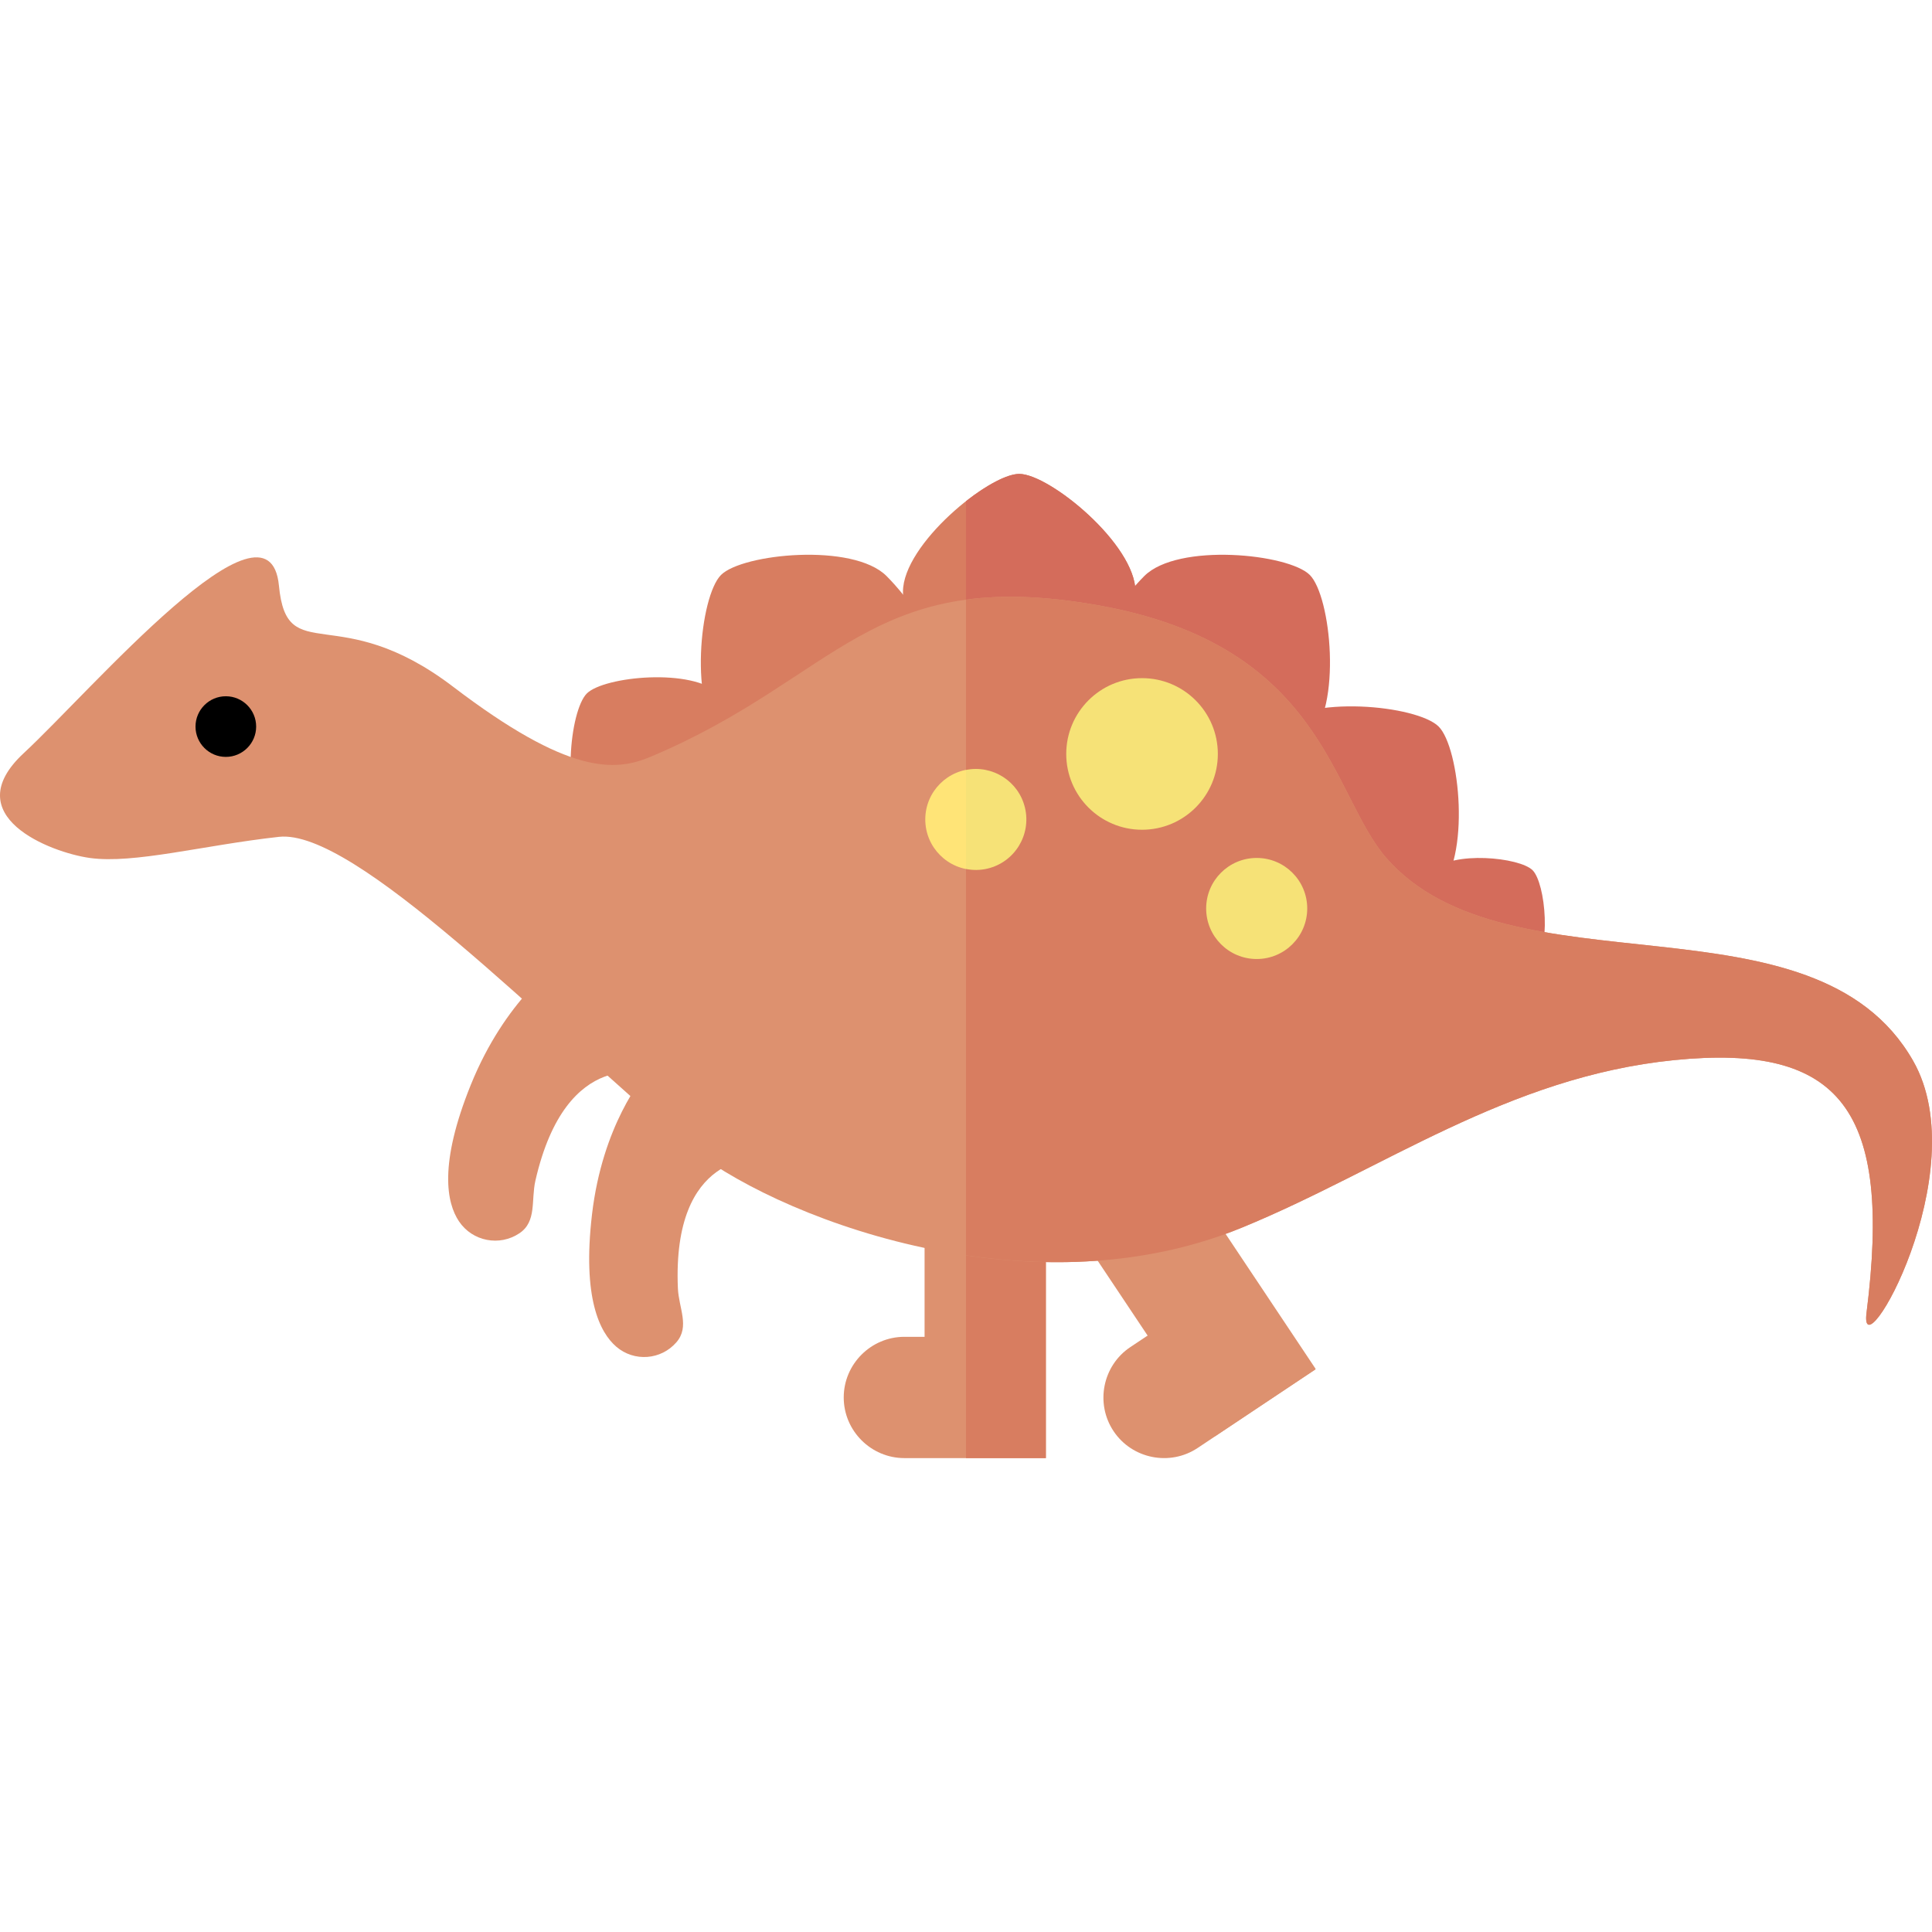 <?xml version="1.0" encoding="iso-8859-1"?>
<!-- Uploaded to: SVG Repo, www.svgrepo.com, Generator: SVG Repo Mixer Tools -->
<svg version="1.1" id="Capa_1" xmlns="http://www.w3.org/2000/svg" xmlns:xlink="http://www.w3.org/1999/xlink" 
	 viewBox="0 0 382.325 382.325" xml:space="preserve">
<g id="XMLID_800_">
	<path id="XMLID_801_" style="fill:#DD916F;" d="M182.966,228.544v36h-4c-6.6,0-12,5.4-12,12c0,6.6,5.4,12,12,12h4h24v-24v-36
		H182.966z"/>
	<g id="XMLID_802_">
		
			<rect id="XMLID_52_" x="221.674" y="222.703" transform="matrix(0.832 -0.555 0.555 0.832 -100.929 172.06)" style="fill:#DD916F;" width="24" height="60"/>
		<path id="XMLID_51_" style="fill:#DD916F;" d="M246.987,251.039l-23.297,15.532c-5.492,3.661-6.989,11.149-3.328,16.641
			c3.661,5.492,11.149,6.989,16.641,3.328l23.297-15.532L246.987,251.039z"/>
	</g>
	<polygon id="XMLID_803_" style="fill:#D87D60;" points="191.163,228.544 191.163,288.544 206.966,288.544 206.966,264.544 
		206.966,228.544 	"/>
	<path id="XMLID_804_" style="fill:#D87D60;" d="M203.078,124.128c-9.166,0-16.59,2.153-22.696,5.62
		c-1.335-5.063-1.692-9.868-1.692-12.65c0-9.402,17.057-23.317,23.007-23.317c5.949,0,23.006,13.915,23.006,23.317
		c0,2.789-0.359,7.609-1.701,12.684C217.433,126.322,211.146,124.128,203.078,124.128z"/>
	<path id="XMLID_805_" style="fill:#D46C5B;" d="M201.697,93.781c-2.354,0-6.447,2.183-10.535,5.398v26.329
		c3.613-0.882,7.562-1.381,11.916-1.381c8.068,0,14.355,2.194,19.924,5.654c1.343-5.075,1.701-9.896,1.701-12.685
		C224.704,107.696,207.647,93.781,201.697,93.781z"/>
	<path id="XMLID_46_" style="fill:#D46C5B;" d="M238.713,136.213c-6.482-6.482-13.253-10.208-20.022-12.075
		c2.636-4.524,5.781-8.174,7.749-10.141c6.648-6.648,28.549-4.426,32.756-0.219c4.207,4.207,6.429,26.107-0.219,32.755
		c-1.972,1.972-5.634,5.127-10.172,7.766C247.311,147.914,244.417,141.917,238.713,136.213z"/>
	<path id="XMLID_45_" style="fill:#D46C5B;" d="M264.213,166.213c-6.482-6.482-13.253-10.208-20.022-12.075
		c2.636-4.524,5.781-8.174,7.749-10.141c6.648-6.648,28.549-4.426,32.756-0.219c4.207,4.207,6.429,26.107-0.219,32.755
		c-1.972,1.972-5.634,5.127-10.172,7.766C272.812,177.914,269.918,171.917,264.213,166.213z"/>
	<path id="XMLID_44_" style="fill:#D46C5B;" d="M290.847,185.83c-3.935-3.936-8.047-6.198-12.157-7.331
		c1.6-2.747,3.51-4.963,4.705-6.158c4.036-4.036,17.334-2.687,19.889-0.133c2.554,2.554,3.903,15.852-0.133,19.888
		c-1.197,1.197-3.421,3.113-6.176,4.715C296.068,192.935,294.311,189.294,290.847,185.83z"/>
	<path id="XMLID_43_" style="fill:#D87D60;" d="M165.12,134.259c-6.482,6.482-10.208,13.253-12.075,20.023
		c-4.524-2.636-8.174-5.781-10.141-7.749c-6.648-6.648-4.426-28.549-0.219-32.756c4.207-4.207,26.107-6.429,32.755,0.219
		c1.972,1.972,5.127,5.634,7.766,10.172C176.822,125.66,170.825,128.554,165.12,134.259z"/>
	<path id="XMLID_42_" style="fill:#D87D60;" d="M134.156,153.693c-5.209,5.209-8.203,10.65-9.703,16.09
		c-3.635-2.118-6.569-4.646-8.15-6.227c-5.342-5.342-3.557-22.941-0.176-26.322c3.381-3.381,20.98-5.166,26.322,0.176
		c1.585,1.585,4.12,4.527,6.241,8.174C143.559,146.783,138.74,149.108,134.156,153.693z"/>
	<g id="XMLID_806_">
		<path id="XMLID_41_" style="fill:#DD916F;" d="M128.159,212.031c-0.909,1.035-8.937,10.623-11.007,28.292
			c-1.939,16.551,1.542,23.371,4.805,26.177c3.538,3.043,8.87,2.642,11.913-0.895c2.664-3.097,0.445-6.75,0.278-10.679
			c-1.15-27.024,15.928-25.551,16.153-25.82l-9.444-5.929L128.159,212.031z"/>
	</g>
	<path id="XMLID_39_" style="fill:#DD916F;" d="M55.199,115.9c1.58,16.485,11.641,2.603,34.471,20s31.966,16.843,39.02,13.882
		c37.37-15.686,43.5-38,88.632-30c44.701,7.924,46.089,37.5,57.017,50c24.166,27.642,84.576,5.667,104.252,40.149
		c12.588,22.061-10.818,62.436-9.223,49.851c5.068-40-4.947-53.314-38.012-50s-57.6,21.657-85.526,33.125
		c-42.784,17.569-93.466-2.431-110.214-16.569c-28.501-24.059-65.46-62.39-80.417-60.733c-14.958,1.657-28.713,5.4-37.438,4.177
		c-7.803-1.094-26.441-8.319-13.058-20.745S53.238,95.449,55.199,115.9z"/>
	<g id="XMLID_807_">
		<path id="XMLID_38_" style="fill:#DD916F;" d="M111.653,189.782c-1.174,0.773-11.663,8.04-18.474,24.867
			c-6.379,15.763-4.795,23.415-2.343,27.057c2.66,3.95,8.015,4.995,11.964,2.337c3.458-2.328,2.262-6.522,3.158-10.434
			c6.168-26.904,22.576-20.841,22.87-21.045l-7.692-8.386L111.653,189.782z"/>
	</g>
	<circle id="XMLID_36_" style="fill:#FFE477;" cx="193.104" cy="162.159" r="10"/>
	<path id="XMLID_808_" style="fill:#D87D60;" d="M378.591,209.931c-19.676-34.482-80.086-12.507-104.252-40.149
		c-10.928-12.5-12.316-42.076-57.017-50c-10.553-1.871-18.973-2.083-26.159-1.111v129.743c17.572,2.602,36.805,1.828,54.668-5.507
		c27.926-11.468,52.462-29.811,85.526-33.125c33.064-3.314,43.08,10,38.012,50C367.773,272.368,391.179,231.992,378.591,209.931z"/>
	<circle id="XMLID_34_" style="fill:#F6E277;" cx="225.999" cy="149.199" r="15"/>
	<circle id="XMLID_33_" style="fill:#F6E277;" cx="248.688" cy="179.78" r="10"/>
	<path id="XMLID_809_" d="M44.69,137.782c-3.309,0-6,2.691-6,6s2.691,6,6,6s6-2.691,6-6S47.999,137.782,44.69,137.782z"/>
	<path id="XMLID_810_" style="fill:#F6E277;" d="M202.833,159.846c-1.248-5.249-6.423-8.527-11.671-7.484v19.6
		c1.367,0.272,2.81,0.27,4.255-0.073C200.791,170.611,204.111,165.219,202.833,159.846z"/>
</g>
</svg>